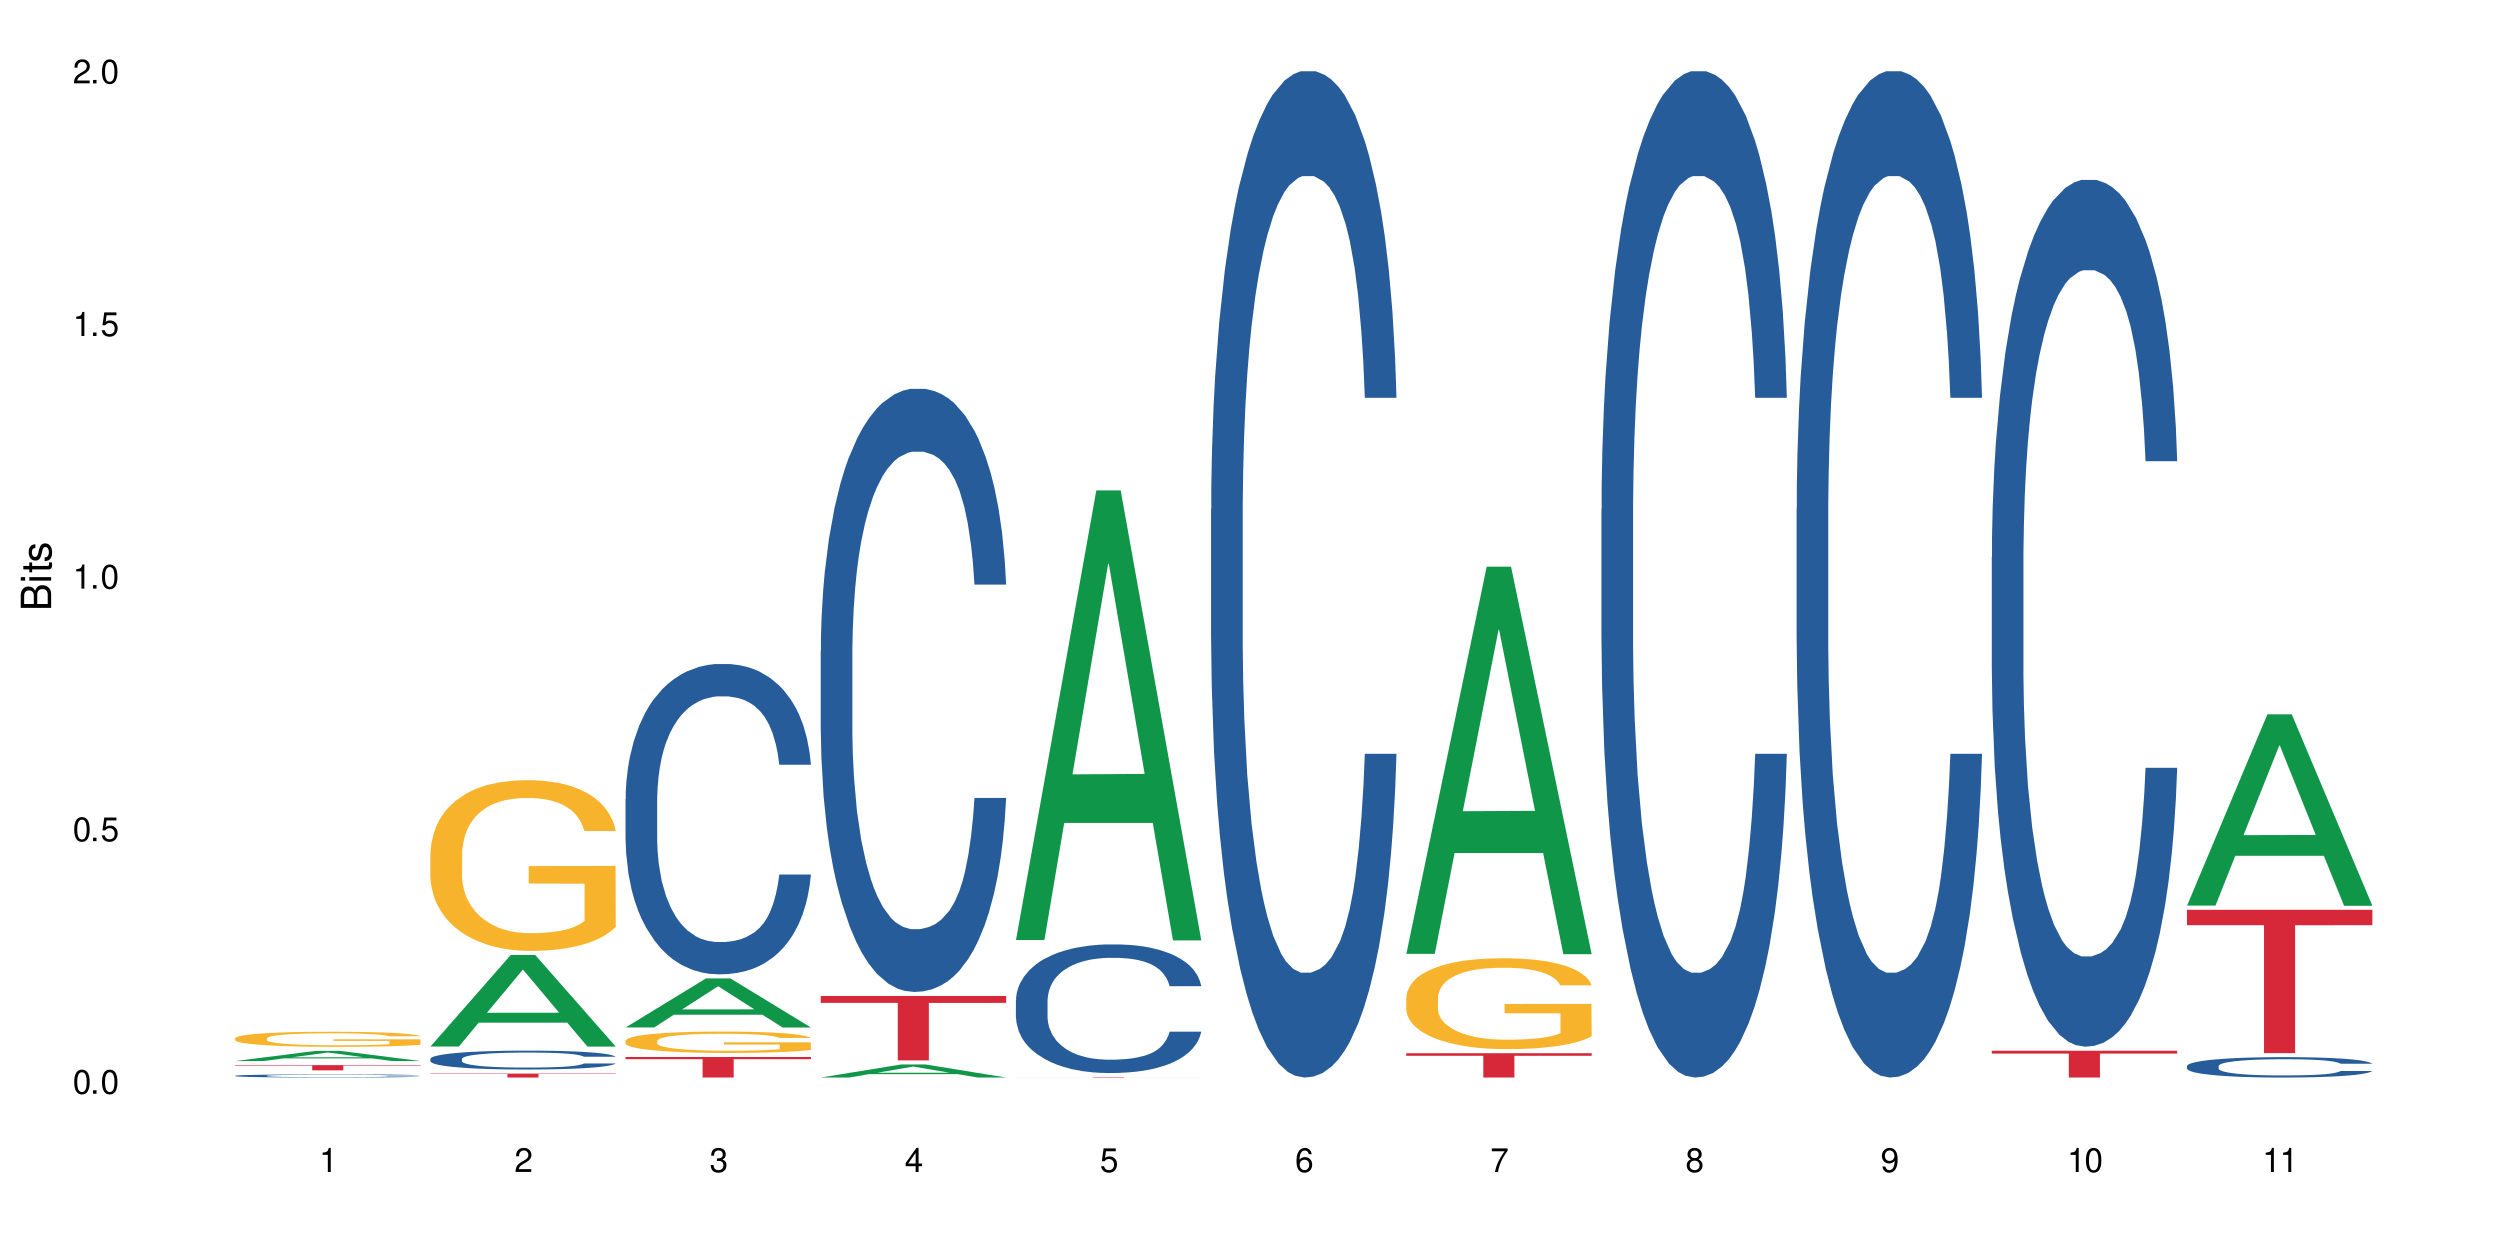 <?xml version="1.0" encoding="UTF-8"?>
<svg xmlns="http://www.w3.org/2000/svg" xmlns:xlink="http://www.w3.org/1999/xlink" width="720" height="360" viewBox="0 0 720 360">
<defs>
<g>
<g id="glyph-0-0">
</g>
<g id="glyph-0-1">
<path d="M 2.641 -6.938 C 2 -6.938 1.422 -6.656 1.078 -6.172 C 0.641 -5.562 0.406 -4.641 0.406 -3.359 C 0.406 -1.016 1.188 0.219 2.641 0.219 C 4.078 0.219 4.859 -1.016 4.859 -3.297 C 4.859 -4.641 4.656 -5.547 4.203 -6.172 C 3.844 -6.656 3.281 -6.938 2.641 -6.938 Z M 2.641 -6.188 C 3.547 -6.188 4 -5.25 4 -3.375 C 4 -1.406 3.562 -0.484 2.625 -0.484 C 1.734 -0.484 1.281 -1.438 1.281 -3.344 C 1.281 -5.25 1.734 -6.188 2.641 -6.188 Z M 2.641 -6.188 "/>
</g>
<g id="glyph-0-2">
<path d="M 1.828 -1 L 0.828 -1 L 0.828 0 L 1.828 0 Z M 1.828 -1 "/>
</g>
<g id="glyph-0-3">
<path d="M 4.562 -6.797 L 1.062 -6.797 L 0.547 -3.094 L 1.328 -3.094 C 1.719 -3.562 2.047 -3.734 2.578 -3.734 C 3.484 -3.734 4.062 -3.109 4.062 -2.094 C 4.062 -1.125 3.484 -0.531 2.578 -0.531 C 1.828 -0.531 1.375 -0.906 1.188 -1.672 L 0.328 -1.672 C 0.453 -1.109 0.547 -0.844 0.75 -0.594 C 1.125 -0.078 1.828 0.219 2.594 0.219 C 3.969 0.219 4.922 -0.781 4.922 -2.219 C 4.922 -3.562 4.031 -4.484 2.719 -4.484 C 2.25 -4.484 1.859 -4.359 1.469 -4.062 L 1.734 -5.969 L 4.562 -5.969 Z M 4.562 -6.797 "/>
</g>
<g id="glyph-0-4">
<path d="M 2.484 -4.938 L 2.484 0 L 3.328 0 L 3.328 -6.938 L 2.766 -6.938 C 2.469 -5.875 2.281 -5.734 0.984 -5.562 L 0.984 -4.938 Z M 2.484 -4.938 "/>
</g>
<g id="glyph-0-5">
<path d="M 4.859 -0.828 L 1.281 -0.828 C 1.359 -1.406 1.672 -1.781 2.5 -2.281 L 3.469 -2.828 C 4.406 -3.344 4.906 -4.062 4.906 -4.906 C 4.906 -5.484 4.672 -6.031 4.266 -6.406 C 3.859 -6.766 3.375 -6.938 2.719 -6.938 C 1.859 -6.938 1.219 -6.625 0.844 -6.031 C 0.609 -5.672 0.5 -5.234 0.484 -4.531 L 1.328 -4.531 C 1.359 -5.016 1.406 -5.281 1.531 -5.516 C 1.75 -5.938 2.188 -6.203 2.703 -6.203 C 3.469 -6.203 4.031 -5.641 4.031 -4.891 C 4.031 -4.344 3.719 -3.859 3.125 -3.516 L 2.234 -3 C 0.812 -2.172 0.406 -1.531 0.328 -0.016 L 4.859 -0.016 Z M 4.859 -0.828 "/>
</g>
<g id="glyph-0-6">
<path d="M 2.125 -3.188 L 2.578 -3.188 C 3.5 -3.188 3.984 -2.766 3.984 -1.922 C 3.984 -1.062 3.469 -0.531 2.594 -0.531 C 1.656 -0.531 1.203 -1 1.156 -2.016 L 0.312 -2.016 C 0.344 -1.453 0.438 -1.094 0.609 -0.781 C 0.953 -0.109 1.625 0.219 2.547 0.219 C 3.953 0.219 4.859 -0.625 4.859 -1.938 C 4.859 -2.828 4.516 -3.297 3.703 -3.594 C 4.344 -3.844 4.656 -4.328 4.656 -5.031 C 4.656 -6.219 3.875 -6.938 2.578 -6.938 C 1.203 -6.938 0.484 -6.172 0.453 -4.703 L 1.297 -4.703 C 1.312 -5.125 1.344 -5.359 1.453 -5.578 C 1.641 -5.969 2.062 -6.203 2.594 -6.203 C 3.344 -6.203 3.797 -5.75 3.797 -5 C 3.797 -4.516 3.609 -4.219 3.25 -4.047 C 3.016 -3.953 2.703 -3.922 2.125 -3.906 Z M 2.125 -3.188 "/>
</g>
<g id="glyph-0-7">
<path d="M 3.141 -1.672 L 3.141 0 L 3.984 0 L 3.984 -1.672 L 4.984 -1.672 L 4.984 -2.438 L 3.984 -2.438 L 3.984 -6.938 L 3.359 -6.938 L 0.266 -2.578 L 0.266 -1.672 Z M 3.141 -2.438 L 1 -2.438 L 3.141 -5.5 Z M 3.141 -2.438 "/>
</g>
<g id="glyph-0-8">
<path d="M 4.781 -5.125 C 4.609 -6.266 3.891 -6.938 2.844 -6.938 C 2.094 -6.938 1.422 -6.578 1.031 -5.953 C 0.594 -5.266 0.406 -4.422 0.406 -3.172 C 0.406 -2 0.578 -1.25 0.984 -0.641 C 1.359 -0.078 1.953 0.219 2.703 0.219 C 3.984 0.219 4.922 -0.75 4.922 -2.094 C 4.922 -3.375 4.062 -4.281 2.844 -4.281 C 2.172 -4.281 1.641 -4.031 1.281 -3.516 C 1.281 -5.234 1.828 -6.188 2.797 -6.188 C 3.391 -6.188 3.797 -5.797 3.938 -5.125 Z M 2.734 -3.531 C 3.547 -3.531 4.062 -2.953 4.062 -2.031 C 4.062 -1.156 3.484 -0.531 2.703 -0.531 C 1.922 -0.531 1.328 -1.188 1.328 -2.078 C 1.328 -2.938 1.906 -3.531 2.734 -3.531 Z M 2.734 -3.531 "/>
</g>
<g id="glyph-0-9">
<path d="M 4.984 -6.797 L 0.438 -6.797 L 0.438 -5.969 L 4.109 -5.969 C 2.5 -3.656 1.828 -2.234 1.328 0 L 2.219 0 C 2.594 -2.172 3.453 -4.047 4.984 -6.094 Z M 4.984 -6.797 "/>
</g>
<g id="glyph-0-10">
<path d="M 3.75 -3.656 C 4.469 -4.094 4.688 -4.438 4.688 -5.078 C 4.688 -6.172 3.844 -6.938 2.641 -6.938 C 1.438 -6.938 0.594 -6.172 0.594 -5.094 C 0.594 -4.438 0.812 -4.094 1.516 -3.656 C 0.734 -3.266 0.359 -2.703 0.359 -1.922 C 0.359 -0.656 1.281 0.219 2.641 0.219 C 3.984 0.219 4.922 -0.656 4.922 -1.922 C 4.922 -2.703 4.531 -3.266 3.75 -3.656 Z M 2.641 -6.188 C 3.359 -6.188 3.812 -5.75 3.812 -5.062 C 3.812 -4.406 3.344 -3.984 2.641 -3.984 C 1.922 -3.984 1.453 -4.406 1.453 -5.078 C 1.453 -5.75 1.922 -6.188 2.641 -6.188 Z M 2.641 -3.266 C 3.484 -3.266 4.062 -2.719 4.062 -1.906 C 4.062 -1.078 3.484 -0.531 2.625 -0.531 C 1.797 -0.531 1.219 -1.094 1.219 -1.906 C 1.219 -2.719 1.781 -3.266 2.641 -3.266 Z M 2.641 -3.266 "/>
</g>
<g id="glyph-0-11">
<path d="M 0.516 -1.578 C 0.672 -0.453 1.406 0.219 2.438 0.219 C 3.188 0.219 3.859 -0.141 4.266 -0.766 C 4.688 -1.453 4.891 -2.297 4.891 -3.547 C 4.891 -4.719 4.703 -5.453 4.312 -6.078 C 3.938 -6.641 3.344 -6.938 2.594 -6.938 C 1.297 -6.938 0.359 -5.969 0.359 -4.625 C 0.359 -3.344 1.234 -2.453 2.453 -2.453 C 3.094 -2.453 3.578 -2.672 4.016 -3.203 C 4 -1.484 3.469 -0.531 2.5 -0.531 C 1.906 -0.531 1.484 -0.906 1.359 -1.578 Z M 2.578 -6.203 C 3.375 -6.203 3.969 -5.531 3.969 -4.641 C 3.969 -3.797 3.391 -3.188 2.547 -3.188 C 1.734 -3.188 1.234 -3.766 1.234 -4.688 C 1.234 -5.562 1.797 -6.203 2.578 -6.203 Z M 2.578 -6.203 "/>
</g>
<g id="glyph-1-0">
</g>
<g id="glyph-1-1">
<path d="M 0 -0.953 L 0 -4.891 C 0 -5.719 -0.234 -6.344 -0.734 -6.797 C -1.188 -7.234 -1.812 -7.469 -2.5 -7.469 C -3.547 -7.469 -4.188 -7 -4.625 -5.875 C -4.984 -6.688 -5.625 -7.094 -6.531 -7.094 C -7.172 -7.094 -7.734 -6.859 -8.141 -6.391 C -8.562 -5.922 -8.75 -5.344 -8.75 -4.5 L -8.75 -0.953 Z M -4.984 -2.062 L -7.766 -2.062 L -7.766 -4.219 C -7.766 -4.844 -7.688 -5.203 -7.453 -5.5 C -7.219 -5.812 -6.859 -5.969 -6.375 -5.969 C -5.891 -5.969 -5.531 -5.812 -5.297 -5.5 C -5.062 -5.203 -4.984 -4.844 -4.984 -4.219 Z M -0.984 -2.062 L -4 -2.062 L -4 -4.781 C -4 -5.766 -3.438 -6.359 -2.484 -6.359 C -1.547 -6.359 -0.984 -5.766 -0.984 -4.781 Z M -0.984 -2.062 "/>
</g>
<g id="glyph-1-2">
<path d="M -6.281 -1.797 L -6.281 -0.797 L 0 -0.797 L 0 -1.797 Z M -8.75 -1.797 L -8.75 -0.797 L -7.484 -0.797 L -7.484 -1.797 Z M -8.75 -1.797 "/>
</g>
<g id="glyph-1-3">
<path d="M -6.281 -3.047 L -6.281 -2.016 L -8.016 -2.016 L -8.016 -1.016 L -6.281 -1.016 L -6.281 -0.172 L -5.469 -0.172 L -5.469 -1.016 L -0.719 -1.016 C -0.078 -1.016 0.281 -1.453 0.281 -2.234 C 0.281 -2.5 0.25 -2.719 0.188 -3.047 L -0.641 -3.047 C -0.609 -2.906 -0.594 -2.766 -0.594 -2.562 C -0.594 -2.141 -0.719 -2.016 -1.156 -2.016 L -5.469 -2.016 L -5.469 -3.047 Z M -6.281 -3.047 "/>
</g>
<g id="glyph-1-4">
<path d="M -4.531 -5.25 C -5.766 -5.25 -6.469 -4.422 -6.469 -2.969 C -6.469 -1.516 -5.719 -0.562 -4.547 -0.562 C -3.562 -0.562 -3.094 -1.062 -2.734 -2.562 L -2.516 -3.484 C -2.344 -4.188 -2.094 -4.469 -1.641 -4.469 C -1.047 -4.469 -0.641 -3.875 -0.641 -3 C -0.641 -2.453 -0.797 -2 -1.062 -1.75 C -1.25 -1.594 -1.422 -1.531 -1.875 -1.469 L -1.875 -0.406 C -0.422 -0.453 0.281 -1.266 0.281 -2.922 C 0.281 -4.5 -0.5 -5.516 -1.719 -5.516 C -2.656 -5.516 -3.172 -4.984 -3.469 -3.734 L -3.703 -2.766 C -3.891 -1.953 -4.156 -1.609 -4.594 -1.609 C -5.188 -1.609 -5.547 -2.125 -5.547 -2.938 C -5.547 -3.75 -5.203 -4.172 -4.531 -4.203 Z M -4.531 -5.25 "/>
</g>
</g>
</defs>
<rect x="-72" y="-36" width="864" height="432" fill="rgb(100%, 100%, 100%)" fill-opacity="1"/>
<path fill-rule="nonzero" fill="rgb(6.275%, 58.824%, 28.235%)" fill-opacity="1" d="M 67.73 305.582 L 67.789 305.578 L 90.895 302.656 L 97.91 302.656 L 121.133 305.586 L 112.973 305.586 L 107.152 304.82 L 81.652 304.82 L 75.945 305.582 L 67.73 305.582 L 84.105 304.504 L 104.816 304.5 L 94.488 303.133 L 94.375 303.133 L 94.262 303.141 L 84.047 304.5 L 84.105 304.504 Z M 67.73 305.582 "/>
<path fill-rule="nonzero" fill="rgb(14.51%, 36.078%, 60%)" fill-opacity="1" d="M 67.73 309.82 L 67.797 309.816 L 67.797 309.797 L 67.992 309.766 L 68.449 309.727 L 68.902 309.699 L 70.074 309.648 L 71.703 309.602 L 73.398 309.566 L 74.633 309.543 L 75.742 309.527 L 78.281 309.496 L 79.91 309.48 L 81.668 309.465 L 83.816 309.453 L 85.379 309.445 L 88.895 309.43 L 91.5 309.426 L 93.52 309.422 L 97.883 309.422 L 100.488 309.426 L 102.375 309.43 L 104.461 309.438 L 106.219 309.445 L 109.281 309.461 L 112.016 309.484 L 113.254 309.5 L 115.207 309.523 L 116.703 309.551 L 117.746 309.57 L 118.918 309.602 L 119.961 309.641 L 120.742 309.684 L 121.133 309.719 L 112.016 309.719 L 111.559 309.684 L 111.039 309.66 L 110.062 309.625 L 109.086 309.602 L 107.715 309.578 L 106.48 309.559 L 104.785 309.543 L 103.289 309.535 L 101.727 309.527 L 100.227 309.523 L 97.363 309.516 L 94.039 309.516 L 92.805 309.52 L 90.262 309.527 L 88.895 309.531 L 86.941 309.543 L 85.574 309.555 L 83.945 309.57 L 82.84 309.586 L 81.473 309.605 L 80.496 309.625 L 79.387 309.652 L 78.738 309.672 L 78.152 309.695 L 77.629 309.723 L 77.238 309.754 L 76.977 309.785 L 76.848 309.812 L 76.848 309.941 L 76.977 309.973 L 77.305 310.008 L 78.152 310.059 L 79.387 310.102 L 80.82 310.137 L 82.188 310.164 L 82.969 310.176 L 84.012 310.188 L 85.641 310.203 L 87.984 310.223 L 89.352 310.227 L 91.438 310.234 L 93.586 310.238 L 96.449 310.238 L 98.988 310.234 L 100.684 310.23 L 102.441 310.223 L 104.852 310.211 L 106.348 310.195 L 107.652 310.18 L 108.629 310.164 L 109.281 310.152 L 110.258 310.125 L 111.039 310.098 L 111.625 310.066 L 112.016 310.039 L 121.133 310.039 L 120.742 310.074 L 120.156 310.105 L 119.57 310.129 L 118.656 310.16 L 117.613 310.184 L 116.117 310.215 L 114.879 310.234 L 113.254 310.254 L 111.754 310.27 L 110.125 310.285 L 107.715 310.301 L 106.152 310.309 L 104.461 310.316 L 102.441 310.324 L 99.902 310.328 L 97.168 310.332 L 91.891 310.332 L 89.871 310.328 L 87.203 310.32 L 83.883 310.305 L 81.473 310.289 L 79.582 310.273 L 77.957 310.258 L 76.133 310.234 L 73.789 310.199 L 72.355 310.168 L 71.379 310.145 L 70.27 310.113 L 69.488 310.086 L 68.578 310.039 L 67.926 309.98 L 67.73 309.934 Z M 67.73 309.82 "/>
<path fill-rule="nonzero" fill="rgb(96.863%, 70.196%, 16.863%)" fill-opacity="1" d="M 67.73 299.004 L 67.797 299 L 67.797 298.922 L 68.055 298.742 L 68.707 298.496 L 69.555 298.293 L 70.465 298.137 L 71.051 298.051 L 72.027 297.934 L 72.875 297.848 L 75.023 297.668 L 77.762 297.5 L 79.258 297.43 L 80.949 297.363 L 83.359 297.285 L 84.469 297.258 L 87.855 297.195 L 91.695 297.156 L 95.93 297.145 L 97.883 297.148 L 100.555 297.164 L 104.199 297.207 L 106.285 297.246 L 107.91 297.285 L 109.605 297.336 L 111.688 297.418 L 113.645 297.512 L 115.207 297.609 L 116.77 297.727 L 118.07 297.855 L 119.18 297.992 L 120.156 298.16 L 120.742 298.297 L 121.133 298.438 L 112.078 298.438 L 111.559 298.297 L 110.973 298.191 L 109.996 298.059 L 109.02 297.965 L 108.043 297.891 L 106.219 297.785 L 104.656 297.723 L 102.703 297.668 L 100.812 297.633 L 98.664 297.609 L 97.363 297.602 L 93.91 297.602 L 90.785 297.629 L 88.961 297.66 L 87.66 297.691 L 85.836 297.75 L 84.727 297.797 L 84.078 297.828 L 82.125 297.953 L 80.82 298.062 L 80.105 298.141 L 79.191 298.258 L 78.543 298.367 L 77.824 298.523 L 77.434 298.645 L 76.914 298.914 L 76.848 299.629 L 77.043 299.781 L 77.434 299.941 L 77.957 300.086 L 78.738 300.238 L 79.52 300.352 L 80.887 300.508 L 82.059 300.609 L 82.969 300.676 L 84.727 300.785 L 85.445 300.82 L 87.137 300.891 L 88.895 300.945 L 91.047 300.996 L 92.672 301.02 L 95.277 301.039 L 98.598 301.039 L 102.508 301.016 L 104.98 300.984 L 106.676 300.953 L 107.781 300.922 L 109.148 300.879 L 110.125 300.84 L 111.039 300.797 L 112.145 300.73 L 112.145 299.781 L 96.059 299.777 L 96.059 299.332 L 121.066 299.328 L 121.133 300.879 L 119.766 300.988 L 118.07 301.09 L 116.441 301.168 L 114.75 301.238 L 112.34 301.312 L 110.387 301.359 L 107.391 301.414 L 104.656 301.453 L 101.789 301.477 L 99.25 301.488 L 96.254 301.492 L 93.586 301.484 L 90.719 301.461 L 88.441 301.426 L 86.355 301.387 L 84.273 301.336 L 81.668 301.254 L 79.973 301.184 L 78.215 301.102 L 76.457 301.004 L 74.895 300.895 L 73.852 300.812 L 72.812 300.719 L 71.703 300.598 L 70.66 300.461 L 69.879 300.34 L 69.164 300.199 L 68.645 300.07 L 68.121 299.891 L 67.859 299.746 L 67.73 299.625 Z M 67.73 299.004 "/>
<path fill-rule="nonzero" fill="rgb(83.922%, 15.686%, 22.353%)" fill-opacity="1" d="M 67.73 306.75 L 121.133 306.75 L 121.133 306.91 L 98.875 306.91 L 98.875 308.258 L 89.922 308.258 L 89.922 306.914 L 89.793 306.91 L 67.73 306.91 Z M 67.73 306.75 "/>
<path fill-rule="nonzero" fill="rgb(6.275%, 58.824%, 28.235%)" fill-opacity="1" d="M 123.941 301.395 L 124 301.371 L 147.105 275.023 L 154.125 275.023 L 177.344 301.422 L 169.184 301.422 L 163.367 294.531 L 137.863 294.531 L 132.156 301.395 L 123.941 301.395 L 140.316 291.68 L 161.027 291.656 L 150.699 279.336 L 150.586 279.312 L 150.473 279.387 L 140.258 291.656 L 140.316 291.68 Z M 123.941 301.395 "/>
<path fill-rule="nonzero" fill="rgb(14.51%, 36.078%, 60%)" fill-opacity="1" d="M 123.941 304.949 L 124.008 304.945 L 124.008 304.824 L 124.203 304.637 L 124.66 304.398 L 125.113 304.234 L 126.285 303.941 L 127.914 303.656 L 129.609 303.438 L 130.844 303.309 L 131.953 303.211 L 134.492 303.027 L 136.121 302.934 L 137.879 302.848 L 140.027 302.762 L 141.59 302.715 L 145.109 302.633 L 147.711 302.598 L 149.73 302.586 L 154.094 302.586 L 156.699 302.605 L 158.59 302.629 L 160.672 302.668 L 162.43 302.715 L 165.492 302.824 L 168.227 302.961 L 169.465 303.043 L 171.418 303.195 L 172.914 303.344 L 173.957 303.473 L 175.129 303.656 L 176.172 303.883 L 176.953 304.137 L 177.344 304.348 L 168.227 304.348 L 167.77 304.148 L 167.25 303.996 L 166.273 303.793 L 165.297 303.648 L 163.93 303.504 L 162.691 303.41 L 160.996 303.316 L 159.5 303.254 L 157.938 303.211 L 156.438 303.18 L 153.574 303.152 L 150.254 303.152 L 149.016 303.16 L 146.477 303.199 L 145.109 303.234 L 143.152 303.305 L 141.785 303.371 L 140.156 303.469 L 139.051 303.555 L 137.684 303.684 L 136.707 303.797 L 135.598 303.961 L 134.949 304.086 L 134.363 304.227 L 133.84 304.391 L 133.449 304.562 L 133.191 304.746 L 133.059 304.926 L 133.059 305.695 L 133.191 305.875 L 133.516 306.082 L 134.363 306.387 L 135.598 306.648 L 137.031 306.859 L 138.398 307.008 L 139.18 307.078 L 140.223 307.156 L 141.852 307.258 L 144.195 307.355 L 145.562 307.395 L 147.648 307.434 L 149.797 307.457 L 152.66 307.457 L 155.203 307.434 L 156.895 307.41 L 158.652 307.371 L 161.062 307.285 L 162.559 307.207 L 163.863 307.113 L 164.84 307.02 L 165.492 306.938 L 166.469 306.785 L 167.25 306.617 L 167.836 306.441 L 168.227 306.273 L 177.344 306.273 L 176.953 306.473 L 176.367 306.664 L 175.781 306.809 L 174.867 306.984 L 173.828 307.137 L 172.328 307.312 L 171.09 307.426 L 169.465 307.551 L 167.965 307.645 L 166.336 307.73 L 163.93 307.828 L 162.363 307.879 L 160.672 307.922 L 158.652 307.961 L 156.113 307.996 L 153.379 308.016 L 150.84 308.023 L 148.102 308.012 L 146.086 307.992 L 143.414 307.949 L 140.094 307.859 L 137.684 307.762 L 135.793 307.668 L 134.168 307.57 L 132.344 307.434 L 130 307.219 L 128.566 307.047 L 127.59 306.91 L 126.48 306.715 L 125.699 306.539 L 124.789 306.262 L 124.137 305.91 L 123.941 305.637 Z M 123.941 304.949 "/>
<path fill-rule="nonzero" fill="rgb(96.863%, 70.196%, 16.863%)" fill-opacity="1" d="M 123.941 245.75 L 124.008 245.703 L 124.008 244.809 L 124.27 242.785 L 124.918 240 L 125.766 237.711 L 126.676 235.914 L 127.266 234.973 L 128.242 233.625 L 129.086 232.637 L 131.234 230.617 L 133.973 228.73 L 135.469 227.922 L 137.164 227.16 L 139.57 226.305 L 140.68 225.992 L 144.066 225.273 L 147.906 224.824 L 152.141 224.688 L 154.094 224.734 L 156.766 224.914 L 160.41 225.406 L 162.496 225.855 L 164.125 226.305 L 165.816 226.891 L 167.902 227.789 L 169.855 228.867 L 171.418 229.941 L 172.98 231.289 L 174.281 232.727 L 175.391 234.301 L 176.367 236.184 L 176.953 237.758 L 177.344 239.328 L 168.293 239.328 L 167.77 237.758 L 167.184 236.543 L 166.207 235.062 L 165.23 233.984 L 164.254 233.133 L 162.43 231.965 L 160.867 231.246 L 158.914 230.617 L 157.023 230.211 L 154.875 229.941 L 153.574 229.852 L 150.121 229.852 L 146.996 230.168 L 145.172 230.527 L 143.871 230.887 L 142.047 231.559 L 140.941 232.098 L 140.289 232.457 L 138.336 233.852 L 137.031 235.105 L 136.316 235.961 L 135.402 237.309 L 134.754 238.52 L 134.035 240.316 L 133.645 241.664 L 133.125 244.719 L 133.059 252.801 L 133.254 254.508 L 133.645 256.348 L 134.168 257.965 L 134.949 259.672 L 135.73 260.973 L 137.098 262.723 L 138.27 263.891 L 139.18 264.656 L 140.941 265.867 L 141.656 266.27 L 143.348 267.078 L 145.109 267.707 L 147.258 268.246 L 148.883 268.516 L 151.488 268.742 L 154.812 268.742 L 158.719 268.473 L 161.191 268.113 L 162.887 267.754 L 163.992 267.438 L 165.359 266.945 L 166.336 266.496 L 167.25 266 L 168.355 265.238 L 168.355 254.508 L 152.27 254.461 L 152.27 249.434 L 177.277 249.387 L 177.344 266.945 L 175.977 268.156 L 174.281 269.324 L 172.656 270.223 L 170.961 270.984 L 168.551 271.84 L 166.598 272.379 L 163.602 273.008 L 160.867 273.41 L 158 273.68 L 155.461 273.816 L 152.465 273.859 L 149.797 273.77 L 146.93 273.5 L 144.652 273.141 L 142.566 272.691 L 140.484 272.109 L 137.879 271.164 L 136.188 270.402 L 134.426 269.461 L 132.668 268.336 L 131.105 267.125 L 130.062 266.18 L 129.023 265.105 L 127.914 263.758 L 126.871 262.23 L 126.09 260.836 L 125.375 259.266 L 124.855 257.785 L 124.332 255.762 L 124.074 254.148 L 123.941 252.754 Z M 123.941 245.75 "/>
<path fill-rule="nonzero" fill="rgb(83.922%, 15.686%, 22.353%)" fill-opacity="1" d="M 123.941 309.188 L 177.344 309.188 L 177.344 309.309 L 155.086 309.309 L 155.086 310.332 L 146.133 310.332 L 146.133 309.312 L 146.004 309.309 L 123.941 309.309 Z M 123.941 309.188 "/>
<path fill-rule="nonzero" fill="rgb(6.275%, 58.824%, 28.235%)" fill-opacity="1" d="M 180.152 295.918 L 180.211 295.902 L 203.316 281.777 L 210.336 281.777 L 233.555 295.93 L 225.395 295.93 L 219.578 292.234 L 194.074 292.234 L 188.371 295.918 L 180.152 295.918 L 196.527 290.707 L 217.238 290.695 L 206.91 284.09 L 206.797 284.074 L 206.684 284.117 L 196.473 290.695 L 196.527 290.707 Z M 180.152 295.918 "/>
<path fill-rule="nonzero" fill="rgb(14.51%, 36.078%, 60%)" fill-opacity="1" d="M 180.152 230.129 L 180.219 230.047 L 180.219 228.086 L 180.414 224.984 L 180.871 221.062 L 181.324 218.367 L 182.5 213.547 L 184.125 208.891 L 185.82 205.297 L 187.059 203.172 L 188.164 201.539 L 190.703 198.516 L 192.332 196.965 L 194.09 195.574 L 196.238 194.188 L 197.801 193.371 L 201.32 192.062 L 203.922 191.492 L 205.941 191.246 L 210.305 191.246 L 212.91 191.574 L 214.801 191.98 L 216.883 192.637 L 218.641 193.371 L 221.703 195.168 L 224.438 197.453 L 225.676 198.762 L 227.629 201.293 L 229.125 203.746 L 230.168 205.867 L 231.34 208.891 L 232.383 212.566 L 233.164 216.734 L 233.555 220.246 L 224.438 220.246 L 223.98 216.977 L 223.461 214.445 L 222.484 211.098 L 221.508 208.727 L 220.141 206.359 L 218.902 204.809 L 217.207 203.254 L 215.711 202.273 L 214.148 201.539 L 212.648 201.051 L 209.785 200.559 L 206.465 200.559 L 205.227 200.723 L 202.688 201.375 L 201.32 201.949 L 199.363 203.09 L 197.996 204.152 L 196.371 205.785 L 195.262 207.176 L 193.895 209.301 L 192.918 211.18 L 191.812 213.875 L 191.16 215.918 L 190.574 218.203 L 190.051 220.898 L 189.66 223.758 L 189.402 226.781 L 189.27 229.723 L 189.27 242.383 L 189.402 245.324 L 189.727 248.754 L 190.574 253.738 L 191.812 258.066 L 193.242 261.496 L 194.609 263.949 L 195.395 265.094 L 196.434 266.398 L 198.062 268.031 L 200.406 269.668 L 201.773 270.32 L 203.859 270.973 L 206.008 271.301 L 208.875 271.301 L 211.414 270.973 L 213.105 270.566 L 214.863 269.91 L 217.273 268.523 L 218.773 267.215 L 220.074 265.664 L 221.051 264.113 L 221.703 262.805 L 222.68 260.273 L 223.461 257.496 L 224.047 254.637 L 224.438 251.859 L 233.555 251.859 L 233.164 255.125 L 232.578 258.312 L 231.992 260.68 L 231.082 263.539 L 230.039 266.074 L 228.539 268.93 L 227.305 270.809 L 225.676 272.852 L 224.176 274.406 L 222.551 275.793 L 220.141 277.426 L 218.578 278.242 L 216.883 278.98 L 214.863 279.633 L 212.324 280.203 L 209.59 280.531 L 207.051 280.613 L 204.316 280.449 L 202.297 280.121 L 199.625 279.387 L 196.305 277.918 L 193.895 276.363 L 192.008 274.812 L 190.379 273.18 L 188.555 270.973 L 186.211 267.379 L 184.777 264.602 L 183.801 262.316 L 182.695 259.129 L 181.914 256.27 L 181 251.695 L 180.348 245.895 L 180.152 241.402 Z M 180.152 230.129 "/>
<path fill-rule="nonzero" fill="rgb(96.863%, 70.196%, 16.863%)" fill-opacity="1" d="M 180.152 299.73 L 180.219 299.723 L 180.219 299.609 L 180.48 299.359 L 181.129 299.008 L 181.977 298.723 L 182.891 298.5 L 183.477 298.379 L 184.453 298.211 L 185.297 298.09 L 187.449 297.836 L 190.184 297.598 L 191.68 297.5 L 193.375 297.402 L 195.785 297.297 L 196.891 297.258 L 200.277 297.168 L 204.121 297.109 L 208.352 297.094 L 210.305 297.098 L 212.977 297.121 L 216.621 297.184 L 218.707 297.238 L 220.336 297.297 L 222.027 297.367 L 224.113 297.48 L 226.066 297.617 L 227.629 297.75 L 229.191 297.918 L 230.492 298.098 L 231.602 298.297 L 232.578 298.531 L 233.164 298.73 L 233.555 298.926 L 224.504 298.926 L 223.98 298.73 L 223.395 298.578 L 222.418 298.391 L 221.441 298.258 L 220.465 298.148 L 218.641 298.004 L 217.078 297.914 L 215.125 297.836 L 213.238 297.785 L 211.086 297.75 L 209.785 297.738 L 206.332 297.738 L 203.207 297.777 L 201.383 297.824 L 200.082 297.867 L 198.258 297.953 L 197.152 298.02 L 196.5 298.066 L 194.547 298.238 L 193.242 298.398 L 192.527 298.504 L 191.617 298.672 L 190.965 298.824 L 190.246 299.051 L 189.855 299.219 L 189.336 299.598 L 189.27 300.609 L 189.465 300.824 L 189.855 301.055 L 190.379 301.258 L 191.16 301.469 L 191.941 301.633 L 193.309 301.852 L 194.48 302 L 195.395 302.094 L 197.152 302.246 L 197.867 302.297 L 199.562 302.398 L 201.32 302.477 L 203.469 302.543 L 205.098 302.578 L 207.699 302.605 L 211.023 302.605 L 214.93 302.57 L 217.402 302.527 L 219.098 302.48 L 220.203 302.441 L 221.57 302.379 L 222.551 302.324 L 223.461 302.262 L 224.566 302.168 L 224.566 300.824 L 208.484 300.82 L 208.484 300.188 L 233.488 300.184 L 233.555 302.379 L 232.188 302.531 L 230.492 302.68 L 228.867 302.789 L 227.172 302.887 L 224.762 302.992 L 222.809 303.059 L 219.812 303.141 L 217.078 303.188 L 214.215 303.223 L 211.672 303.238 L 208.68 303.246 L 206.008 303.234 L 203.141 303.199 L 200.863 303.156 L 198.777 303.098 L 196.695 303.027 L 194.09 302.91 L 192.398 302.812 L 190.641 302.695 L 188.879 302.555 L 187.316 302.402 L 186.277 302.285 L 185.234 302.148 L 184.125 301.98 L 183.086 301.789 L 182.305 301.617 L 181.586 301.418 L 181.066 301.234 L 180.543 300.98 L 180.285 300.777 L 180.152 300.605 Z M 180.152 299.73 "/>
<path fill-rule="nonzero" fill="rgb(83.922%, 15.686%, 22.353%)" fill-opacity="1" d="M 180.152 304.41 L 233.555 304.41 L 233.555 305.043 L 211.301 305.051 L 211.301 310.332 L 202.344 310.332 L 202.344 305.055 L 202.215 305.043 L 180.152 305.043 Z M 180.152 304.41 "/>
<path fill-rule="nonzero" fill="rgb(6.275%, 58.824%, 28.235%)" fill-opacity="1" d="M 236.367 310.328 L 236.422 310.324 L 259.527 306.566 L 266.547 306.566 L 289.766 310.332 L 281.609 310.332 L 275.789 309.348 L 250.285 309.348 L 244.582 310.328 L 236.367 310.328 L 252.738 308.941 L 273.449 308.938 L 263.121 307.18 L 263.008 307.176 L 262.895 307.188 L 252.684 308.938 L 252.738 308.941 Z M 236.367 310.328 "/>
<path fill-rule="nonzero" fill="rgb(14.51%, 36.078%, 60%)" fill-opacity="1" d="M 236.367 187.57 L 236.43 187.41 L 236.43 183.602 L 236.625 177.566 L 237.082 169.945 L 237.539 164.707 L 238.711 155.34 L 240.34 146.293 L 242.031 139.309 L 243.27 135.18 L 244.375 132.004 L 246.914 126.129 L 248.543 123.113 L 250.301 120.414 L 252.449 117.715 L 254.016 116.129 L 257.531 113.59 L 260.137 112.477 L 262.152 112 L 266.516 112 L 269.121 112.637 L 271.012 113.43 L 273.094 114.699 L 274.852 116.129 L 277.914 119.621 L 280.648 124.066 L 281.887 126.605 L 283.84 131.527 L 285.34 136.289 L 286.379 140.418 L 287.551 146.293 L 288.594 153.438 L 289.375 161.531 L 289.766 168.359 L 280.648 168.359 L 280.191 162.008 L 279.672 157.09 L 278.695 150.578 L 277.719 145.977 L 276.352 141.371 L 275.113 138.355 L 273.422 135.34 L 271.922 133.434 L 270.359 132.004 L 268.863 131.051 L 265.996 130.098 L 262.676 130.098 L 261.438 130.418 L 258.898 131.688 L 257.531 132.797 L 255.578 135.02 L 254.211 137.086 L 252.582 140.262 L 251.473 142.957 L 250.105 147.086 L 249.129 150.738 L 248.023 155.977 L 247.371 159.945 L 246.785 164.391 L 246.266 169.629 L 245.875 175.188 L 245.613 181.059 L 245.484 186.773 L 245.484 211.383 L 245.613 217.098 L 245.938 223.766 L 246.785 233.449 L 248.023 241.863 L 249.457 248.531 L 250.824 253.293 L 251.605 255.516 L 252.645 258.055 L 254.273 261.23 L 256.617 264.406 L 257.984 265.676 L 260.07 266.945 L 262.219 267.582 L 265.086 267.582 L 267.625 266.945 L 269.316 266.152 L 271.074 264.883 L 273.484 262.184 L 274.984 259.645 L 276.285 256.629 L 277.262 253.613 L 277.914 251.07 L 278.891 246.148 L 279.672 240.754 L 280.258 235.195 L 280.648 229.797 L 289.766 229.797 L 289.375 236.148 L 288.789 242.34 L 288.203 246.945 L 287.293 252.5 L 286.25 257.422 L 284.75 262.977 L 283.516 266.629 L 281.887 270.598 L 280.387 273.613 L 278.762 276.312 L 276.352 279.488 L 274.789 281.074 L 273.094 282.504 L 271.074 283.773 L 268.535 284.887 L 265.801 285.52 L 263.262 285.68 L 260.527 285.363 L 258.508 284.727 L 255.836 283.297 L 252.516 280.441 L 250.105 277.426 L 248.219 274.41 L 246.59 271.234 L 244.766 266.945 L 242.422 259.961 L 240.988 254.562 L 240.012 250.117 L 238.906 243.926 L 238.125 238.371 L 237.211 229.48 L 236.562 218.207 L 236.367 209.477 Z M 236.367 187.57 "/>
<path fill-rule="nonzero" fill="rgb(83.922%, 15.686%, 22.353%)" fill-opacity="1" d="M 236.367 286.844 L 289.766 286.844 L 289.766 288.832 L 267.512 288.848 L 267.512 305.402 L 258.555 305.402 L 258.555 288.867 L 258.426 288.832 L 236.367 288.832 Z M 236.367 286.844 "/>
<path fill-rule="nonzero" fill="rgb(6.275%, 58.824%, 28.235%)" fill-opacity="1" d="M 292.578 270.719 L 292.633 270.598 L 315.738 141.23 L 322.758 141.23 L 345.977 270.84 L 337.82 270.84 L 332 237.008 L 306.496 237.008 L 300.793 270.719 L 292.578 270.719 L 308.949 223.012 L 329.66 222.891 L 319.336 162.406 L 319.219 162.285 L 319.105 162.648 L 308.895 222.891 L 308.949 223.012 Z M 292.578 270.719 "/>
<path fill-rule="nonzero" fill="rgb(14.51%, 36.078%, 60%)" fill-opacity="1" d="M 292.578 288.117 L 292.641 288.082 L 292.641 287.273 L 292.836 285.984 L 293.293 284.359 L 293.75 283.242 L 294.922 281.246 L 296.551 279.316 L 298.242 277.828 L 299.48 276.945 L 300.586 276.27 L 303.125 275.016 L 304.754 274.375 L 306.512 273.801 L 308.664 273.223 L 310.227 272.887 L 313.742 272.344 L 316.348 272.105 L 318.367 272.004 L 322.73 272.004 L 325.332 272.141 L 327.223 272.309 L 329.305 272.582 L 331.066 272.887 L 334.125 273.629 L 336.859 274.578 L 338.098 275.117 L 340.051 276.168 L 341.551 277.184 L 342.59 278.062 L 343.762 279.316 L 344.805 280.84 L 345.586 282.566 L 345.977 284.023 L 336.859 284.023 L 336.406 282.668 L 335.883 281.617 L 334.906 280.23 L 333.93 279.25 L 332.562 278.266 L 331.324 277.625 L 329.633 276.98 L 328.133 276.574 L 326.57 276.27 L 325.074 276.066 L 322.207 275.863 L 318.887 275.863 L 317.648 275.93 L 315.109 276.203 L 313.742 276.438 L 311.789 276.914 L 310.422 277.352 L 308.793 278.031 L 307.684 278.605 L 306.316 279.484 L 305.34 280.266 L 304.234 281.383 L 303.582 282.227 L 302.996 283.176 L 302.477 284.293 L 302.086 285.477 L 301.824 286.73 L 301.695 287.949 L 301.695 293.195 L 301.824 294.414 L 302.148 295.836 L 302.996 297.902 L 304.234 299.695 L 305.668 301.117 L 307.035 302.133 L 307.816 302.605 L 308.859 303.148 L 310.484 303.824 L 312.832 304.5 L 314.199 304.773 L 316.281 305.043 L 318.43 305.18 L 321.297 305.18 L 323.836 305.043 L 325.527 304.875 L 327.289 304.602 L 329.695 304.027 L 331.195 303.484 L 332.496 302.844 L 333.473 302.199 L 334.125 301.656 L 335.102 300.609 L 335.883 299.457 L 336.469 298.273 L 336.859 297.121 L 345.977 297.121 L 345.586 298.477 L 345 299.797 L 344.414 300.777 L 343.504 301.961 L 342.461 303.012 L 340.965 304.195 L 339.727 304.977 L 338.098 305.82 L 336.602 306.465 L 334.973 307.039 L 332.562 307.719 L 331 308.055 L 329.305 308.359 L 327.289 308.633 L 324.746 308.867 L 322.012 309.004 L 319.473 309.039 L 316.738 308.969 L 314.719 308.836 L 312.047 308.531 L 308.727 307.922 L 306.316 307.277 L 304.43 306.633 L 302.801 305.957 L 300.977 305.043 L 298.633 303.555 L 297.199 302.402 L 296.223 301.453 L 295.117 300.137 L 294.336 298.949 L 293.422 297.055 L 292.773 294.652 L 292.578 292.789 Z M 292.578 288.117 "/>
<path fill-rule="nonzero" fill="rgb(83.922%, 15.686%, 22.353%)" fill-opacity="1" d="M 292.578 310.203 L 345.977 310.203 L 345.977 310.215 L 323.723 310.215 L 323.723 310.332 L 314.77 310.332 L 314.77 310.215 L 292.578 310.215 Z M 292.578 310.203 "/>
<path fill-rule="nonzero" fill="rgb(14.51%, 36.078%, 60%)" fill-opacity="1" d="M 348.789 146.621 L 348.852 146.355 L 348.852 140 L 349.051 129.934 L 349.504 117.215 L 349.961 108.477 L 351.133 92.844 L 352.762 77.746 L 354.453 66.09 L 355.691 59.203 L 356.797 53.902 L 359.34 44.102 L 360.965 39.07 L 362.727 34.566 L 364.875 30.062 L 366.438 27.414 L 369.953 23.176 L 372.559 21.32 L 374.578 20.527 L 378.941 20.527 L 381.547 21.586 L 383.434 22.91 L 385.52 25.031 L 387.277 27.414 L 390.336 33.242 L 393.07 40.66 L 394.309 44.898 L 396.262 53.109 L 397.762 61.055 L 398.805 67.945 L 399.977 77.746 L 401.016 89.668 L 401.797 103.176 L 402.188 114.566 L 393.07 114.566 L 392.617 103.973 L 392.094 95.758 L 391.117 84.898 L 390.141 77.215 L 388.773 69.535 L 387.535 64.5 L 385.844 59.469 L 384.344 56.289 L 382.781 53.902 L 381.285 52.316 L 378.418 50.727 L 375.098 50.727 L 373.859 51.254 L 371.32 53.375 L 369.953 55.23 L 368 58.938 L 366.633 62.383 L 365.004 67.68 L 363.898 72.184 L 362.531 79.07 L 361.551 85.164 L 360.445 93.906 L 359.793 100.527 L 359.207 107.945 L 358.688 116.688 L 358.297 125.957 L 358.035 135.762 L 357.906 145.297 L 357.906 186.355 L 358.035 195.895 L 358.363 207.02 L 359.207 223.18 L 360.445 237.219 L 361.879 248.344 L 363.246 256.293 L 364.027 260 L 365.07 264.238 L 366.695 269.535 L 369.043 274.836 L 370.41 276.953 L 372.492 279.074 L 374.641 280.133 L 377.508 280.133 L 380.047 279.074 L 381.742 277.75 L 383.5 275.629 L 385.91 271.125 L 387.406 266.887 L 388.707 261.855 L 389.688 256.82 L 390.336 252.582 L 391.312 244.371 L 392.094 235.363 L 392.68 226.094 L 393.07 217.086 L 402.188 217.086 L 401.797 227.684 L 401.211 238.012 L 400.625 245.695 L 399.715 254.969 L 398.672 263.18 L 397.176 272.449 L 395.938 278.543 L 394.309 285.168 L 392.812 290.199 L 391.184 294.703 L 388.773 300 L 387.211 302.648 L 385.52 305.035 L 383.5 307.152 L 380.961 309.008 L 378.223 310.066 L 375.684 310.332 L 372.949 309.801 L 370.93 308.742 L 368.262 306.359 L 364.938 301.59 L 362.531 296.559 L 360.641 291.523 L 359.012 286.227 L 357.188 279.074 L 354.844 267.418 L 353.41 258.41 L 352.434 250.992 L 351.328 240.664 L 350.547 231.391 L 349.637 216.555 L 348.984 197.746 L 348.789 183.18 Z M 348.789 146.621 "/>
<path fill-rule="nonzero" fill="rgb(6.275%, 58.824%, 28.235%)" fill-opacity="1" d="M 405 274.707 L 405.059 274.602 L 428.164 163.207 L 435.18 163.207 L 458.402 274.809 L 450.242 274.809 L 444.422 245.68 L 418.922 245.68 L 413.215 274.707 L 405 274.707 L 421.375 233.625 L 442.082 233.523 L 431.758 181.441 L 431.645 181.336 L 431.527 181.648 L 421.316 233.523 L 421.375 233.625 Z M 405 274.707 "/>
<path fill-rule="nonzero" fill="rgb(96.863%, 70.196%, 16.863%)" fill-opacity="1" d="M 405 287.188 L 405.066 287.164 L 405.066 286.688 L 405.324 285.609 L 405.977 284.129 L 406.824 282.91 L 407.734 281.953 L 408.32 281.449 L 409.297 280.734 L 410.145 280.207 L 412.293 279.129 L 415.027 278.125 L 416.527 277.695 L 418.219 277.289 L 420.629 276.836 L 421.738 276.668 L 425.121 276.285 L 428.965 276.047 L 433.199 275.973 L 435.152 276 L 437.82 276.094 L 441.469 276.355 L 443.551 276.598 L 445.18 276.836 L 446.875 277.145 L 448.957 277.625 L 450.91 278.199 L 452.473 278.773 L 454.039 279.488 L 455.34 280.254 L 456.445 281.09 L 457.426 282.094 L 458.012 282.934 L 458.402 283.77 L 449.348 283.77 L 448.828 282.934 L 448.242 282.285 L 447.266 281.496 L 446.289 280.922 L 445.312 280.469 L 443.488 279.848 L 441.926 279.465 L 439.973 279.129 L 438.082 278.914 L 435.934 278.773 L 434.629 278.723 L 431.18 278.723 L 428.055 278.891 L 426.23 279.082 L 424.926 279.273 L 423.105 279.633 L 421.996 279.918 L 421.348 280.109 L 419.391 280.852 L 418.09 281.523 L 417.375 281.977 L 416.461 282.691 L 415.809 283.34 L 415.094 284.297 L 414.703 285.012 L 414.184 286.637 L 414.117 290.941 L 414.312 291.852 L 414.703 292.832 L 415.223 293.691 L 416.004 294.602 L 416.785 295.293 L 418.156 296.227 L 419.328 296.848 L 420.238 297.254 L 421.996 297.902 L 422.715 298.117 L 424.406 298.547 L 426.164 298.883 L 428.312 299.168 L 429.941 299.312 L 432.547 299.43 L 435.867 299.43 L 439.777 299.289 L 442.25 299.098 L 443.945 298.906 L 445.051 298.738 L 446.418 298.473 L 447.395 298.234 L 448.309 297.973 L 449.414 297.566 L 449.414 291.852 L 433.328 291.828 L 433.328 289.148 L 458.336 289.125 L 458.402 298.473 L 457.031 299.121 L 455.34 299.742 L 453.711 300.219 L 452.02 300.625 L 449.609 301.082 L 447.656 301.367 L 444.66 301.703 L 441.926 301.918 L 439.059 302.062 L 436.52 302.133 L 433.523 302.156 L 430.855 302.109 L 427.988 301.965 L 425.707 301.773 L 423.625 301.535 L 421.543 301.223 L 418.938 300.723 L 417.242 300.316 L 415.484 299.812 L 413.727 299.215 L 412.164 298.57 L 411.121 298.066 L 410.078 297.492 L 408.973 296.777 L 407.93 295.965 L 407.148 295.223 L 406.434 294.387 L 405.91 293.598 L 405.391 292.52 L 405.129 291.66 L 405 290.918 Z M 405 287.188 "/>
<path fill-rule="nonzero" fill="rgb(83.922%, 15.686%, 22.353%)" fill-opacity="1" d="M 405 303.32 L 458.402 303.32 L 458.402 304.07 L 436.145 304.078 L 436.145 310.332 L 427.191 310.332 L 427.191 304.086 L 427.062 304.07 L 405 304.07 Z M 405 303.32 "/>
<path fill-rule="nonzero" fill="rgb(14.51%, 36.078%, 60%)" fill-opacity="1" d="M 461.211 146.621 L 461.277 146.355 L 461.277 140 L 461.473 129.934 L 461.926 117.215 L 462.383 108.477 L 463.555 92.844 L 465.184 77.746 L 466.879 66.09 L 468.113 59.203 L 469.223 53.902 L 471.762 44.102 L 473.391 39.07 L 475.148 34.566 L 477.297 30.062 L 478.859 27.414 L 482.375 23.176 L 484.98 21.32 L 487 20.527 L 491.363 20.527 L 493.969 21.586 L 495.855 22.91 L 497.941 25.031 L 499.699 27.414 L 502.762 33.242 L 505.496 40.66 L 506.73 44.898 L 508.688 53.109 L 510.184 61.055 L 511.227 67.945 L 512.398 77.746 L 513.441 89.668 L 514.223 103.176 L 514.613 114.566 L 505.496 114.566 L 505.039 103.973 L 504.52 95.758 L 503.543 84.898 L 502.562 77.215 L 501.195 69.535 L 499.961 64.5 L 498.266 59.469 L 496.77 56.289 L 495.207 53.902 L 493.707 52.316 L 490.844 50.727 L 487.52 50.727 L 486.285 51.254 L 483.742 53.375 L 482.375 55.23 L 480.422 58.938 L 479.055 62.383 L 477.426 67.68 L 476.32 72.184 L 474.953 79.07 L 473.977 85.164 L 472.867 93.906 L 472.219 100.527 L 471.633 107.945 L 471.109 116.688 L 470.719 125.957 L 470.457 135.762 L 470.328 145.297 L 470.328 186.355 L 470.457 195.895 L 470.785 207.02 L 471.633 223.18 L 472.867 237.219 L 474.301 248.344 L 475.668 256.293 L 476.449 260 L 477.492 264.238 L 479.121 269.535 L 481.465 274.836 L 482.832 276.953 L 484.918 279.074 L 487.066 280.133 L 489.93 280.133 L 492.469 279.074 L 494.164 277.75 L 495.922 275.629 L 498.332 271.125 L 499.828 266.887 L 501.133 261.855 L 502.109 256.82 L 502.762 252.582 L 503.738 244.371 L 504.52 235.363 L 505.105 226.094 L 505.496 217.086 L 514.613 217.086 L 514.223 227.684 L 513.637 238.012 L 513.051 245.695 L 512.137 254.969 L 511.094 263.18 L 509.598 272.449 L 508.359 278.543 L 506.73 285.168 L 505.234 290.199 L 503.605 294.703 L 501.195 300 L 499.633 302.648 L 497.941 305.035 L 495.922 307.152 L 493.383 309.008 L 490.648 310.066 L 488.105 310.332 L 485.371 309.801 L 483.352 308.742 L 480.684 306.359 L 477.363 301.59 L 474.953 296.559 L 473.062 291.523 L 471.438 286.227 L 469.613 279.074 L 467.27 267.418 L 465.836 258.41 L 464.859 250.992 L 463.75 240.664 L 462.969 231.391 L 462.059 216.555 L 461.406 197.746 L 461.211 183.18 Z M 461.211 146.621 "/>
<path fill-rule="nonzero" fill="rgb(14.51%, 36.078%, 60%)" fill-opacity="1" d="M 517.422 146.621 L 517.488 146.355 L 517.488 140 L 517.684 129.934 L 518.141 117.215 L 518.594 108.477 L 519.766 92.844 L 521.395 77.746 L 523.09 66.09 L 524.324 59.203 L 525.434 53.902 L 527.973 44.102 L 529.602 39.07 L 531.359 34.566 L 533.508 30.062 L 535.07 27.414 L 538.586 23.176 L 541.191 21.32 L 543.211 20.527 L 547.574 20.527 L 550.18 21.586 L 552.066 22.91 L 554.152 25.031 L 555.91 27.414 L 558.973 33.242 L 561.707 40.66 L 562.945 44.898 L 564.898 53.109 L 566.395 61.055 L 567.438 67.945 L 568.609 77.746 L 569.652 89.668 L 570.434 103.176 L 570.824 114.566 L 561.707 114.566 L 561.25 103.973 L 560.73 95.758 L 559.754 84.898 L 558.777 77.215 L 557.41 69.535 L 556.172 64.5 L 554.477 59.469 L 552.98 56.289 L 551.418 53.902 L 549.918 52.316 L 547.055 50.727 L 543.734 50.727 L 542.496 51.254 L 539.957 53.375 L 538.586 55.23 L 536.633 58.938 L 535.266 62.383 L 533.637 67.68 L 532.531 72.184 L 531.164 79.07 L 530.188 85.164 L 529.078 93.906 L 528.43 100.527 L 527.844 107.945 L 527.32 116.688 L 526.93 125.957 L 526.672 135.762 L 526.539 145.297 L 526.539 186.355 L 526.672 195.895 L 526.996 207.02 L 527.844 223.18 L 529.078 237.219 L 530.512 248.344 L 531.879 256.293 L 532.66 260 L 533.703 264.238 L 535.332 269.535 L 537.676 274.836 L 539.043 276.953 L 541.129 279.074 L 543.277 280.133 L 546.141 280.133 L 548.684 279.074 L 550.375 277.75 L 552.133 275.629 L 554.543 271.125 L 556.039 266.887 L 557.344 261.855 L 558.32 256.82 L 558.973 252.582 L 559.949 244.371 L 560.73 235.363 L 561.316 226.094 L 561.707 217.086 L 570.824 217.086 L 570.434 227.684 L 569.848 238.012 L 569.262 245.695 L 568.348 254.969 L 567.309 263.18 L 565.809 272.449 L 564.57 278.543 L 562.945 285.168 L 561.445 290.199 L 559.816 294.703 L 557.41 300 L 555.844 302.648 L 554.152 305.035 L 552.133 307.152 L 549.594 309.008 L 546.859 310.066 L 544.32 310.332 L 541.582 309.801 L 539.566 308.742 L 536.895 306.359 L 533.574 301.59 L 531.164 296.559 L 529.273 291.523 L 527.648 286.227 L 525.824 279.074 L 523.48 267.418 L 522.047 258.41 L 521.07 250.992 L 519.961 240.664 L 519.18 231.391 L 518.27 216.555 L 517.617 197.746 L 517.422 183.18 Z M 517.422 146.621 "/>
<path fill-rule="nonzero" fill="rgb(14.51%, 36.078%, 60%)" fill-opacity="1" d="M 573.633 160.434 L 573.699 160.207 L 573.699 154.73 L 573.895 146.059 L 574.352 135.109 L 574.805 127.578 L 575.98 114.117 L 577.605 101.109 L 579.301 91.07 L 580.539 85.137 L 581.645 80.574 L 584.184 72.133 L 585.812 67.797 L 587.57 63.918 L 589.719 60.039 L 591.281 57.758 L 594.801 54.105 L 597.402 52.508 L 599.422 51.824 L 603.785 51.824 L 606.391 52.738 L 608.281 53.879 L 610.363 55.703 L 612.121 57.758 L 615.184 62.777 L 617.918 69.168 L 619.156 72.816 L 621.109 79.891 L 622.605 86.734 L 623.648 92.668 L 624.82 101.109 L 625.863 111.379 L 626.645 123.016 L 627.035 132.828 L 617.918 132.828 L 617.461 123.699 L 616.941 116.625 L 615.965 107.27 L 614.988 100.652 L 613.621 94.035 L 612.383 89.703 L 610.688 85.367 L 609.191 82.629 L 607.629 80.574 L 606.129 79.207 L 603.266 77.836 L 599.945 77.836 L 598.707 78.293 L 596.168 80.117 L 594.801 81.715 L 592.844 84.91 L 591.477 87.875 L 589.852 92.441 L 588.742 96.32 L 587.375 102.25 L 586.398 107.5 L 585.293 115.027 L 584.641 120.734 L 584.055 127.121 L 583.531 134.652 L 583.141 142.637 L 582.883 151.082 L 582.75 159.293 L 582.75 194.66 L 582.883 202.875 L 583.207 212.457 L 584.055 226.379 L 585.293 238.469 L 586.723 248.055 L 588.09 254.898 L 588.871 258.094 L 589.914 261.746 L 591.543 266.309 L 593.887 270.871 L 595.254 272.695 L 597.34 274.523 L 599.488 275.434 L 602.355 275.434 L 604.895 274.523 L 606.586 273.383 L 608.344 271.555 L 610.754 267.676 L 612.254 264.027 L 613.555 259.691 L 614.531 255.355 L 615.184 251.703 L 616.16 244.633 L 616.941 236.875 L 617.527 228.887 L 617.918 221.129 L 627.035 221.129 L 626.645 230.258 L 626.059 239.156 L 625.473 245.773 L 624.559 253.758 L 623.52 260.832 L 622.02 268.816 L 620.785 274.066 L 619.156 279.77 L 617.656 284.105 L 616.031 287.984 L 613.621 292.547 L 612.059 294.828 L 610.363 296.883 L 608.344 298.707 L 605.805 300.305 L 603.07 301.219 L 600.531 301.445 L 597.793 300.988 L 595.777 300.078 L 593.105 298.023 L 589.785 293.918 L 587.375 289.582 L 585.488 285.246 L 583.859 280.684 L 582.035 274.523 L 579.691 264.48 L 578.258 256.723 L 577.281 250.336 L 576.176 241.438 L 575.391 233.449 L 574.48 220.672 L 573.828 204.473 L 573.633 191.922 Z M 573.633 160.434 "/>
<path fill-rule="nonzero" fill="rgb(83.922%, 15.686%, 22.353%)" fill-opacity="1" d="M 573.633 302.609 L 627.035 302.609 L 627.035 303.438 L 604.781 303.445 L 604.781 310.332 L 595.824 310.332 L 595.824 303.453 L 595.695 303.438 L 573.633 303.438 Z M 573.633 302.609 "/>
<path fill-rule="nonzero" fill="rgb(6.275%, 58.824%, 28.235%)" fill-opacity="1" d="M 629.848 260.816 L 629.902 260.762 L 653.008 205.727 L 660.027 205.727 L 683.246 260.867 L 675.09 260.867 L 669.27 246.473 L 643.766 246.473 L 638.062 260.816 L 629.848 260.816 L 646.219 240.52 L 666.93 240.469 L 656.602 214.738 L 656.488 214.684 L 656.375 214.84 L 646.164 240.469 L 646.219 240.52 Z M 629.848 260.816 "/>
<path fill-rule="nonzero" fill="rgb(14.51%, 36.078%, 60%)" fill-opacity="1" d="M 629.848 307.016 L 629.91 307.008 L 629.91 306.879 L 630.105 306.676 L 630.562 306.418 L 631.02 306.242 L 632.191 305.926 L 633.816 305.617 L 635.512 305.383 L 636.75 305.242 L 637.855 305.137 L 640.395 304.938 L 642.023 304.836 L 643.781 304.742 L 645.93 304.652 L 647.492 304.598 L 651.012 304.512 L 653.617 304.473 L 655.633 304.457 L 659.996 304.457 L 662.602 304.48 L 664.492 304.508 L 666.574 304.551 L 668.332 304.598 L 671.395 304.715 L 674.129 304.867 L 675.367 304.953 L 677.32 305.117 L 678.816 305.281 L 679.859 305.418 L 681.031 305.617 L 682.074 305.859 L 682.855 306.133 L 683.246 306.363 L 674.129 306.363 L 673.672 306.148 L 673.152 305.984 L 672.176 305.762 L 671.199 305.609 L 669.832 305.453 L 668.594 305.352 L 666.902 305.246 L 665.402 305.184 L 663.84 305.137 L 662.344 305.102 L 659.477 305.07 L 656.156 305.07 L 654.918 305.082 L 652.379 305.125 L 651.012 305.16 L 649.059 305.238 L 647.688 305.309 L 646.062 305.414 L 644.953 305.504 L 643.586 305.645 L 642.609 305.77 L 641.504 305.945 L 640.852 306.078 L 640.266 306.23 L 639.746 306.406 L 639.355 306.594 L 639.094 306.793 L 638.965 306.988 L 638.965 307.82 L 639.094 308.012 L 639.418 308.238 L 640.266 308.566 L 641.504 308.852 L 642.934 309.074 L 644.305 309.238 L 645.086 309.312 L 646.125 309.398 L 647.754 309.504 L 650.098 309.613 L 651.465 309.656 L 653.551 309.699 L 655.699 309.719 L 658.566 309.719 L 661.105 309.699 L 662.797 309.672 L 664.555 309.629 L 666.965 309.539 L 668.465 309.453 L 669.766 309.352 L 670.742 309.246 L 671.395 309.16 L 672.371 308.996 L 673.152 308.812 L 673.738 308.625 L 674.129 308.441 L 683.246 308.441 L 682.855 308.656 L 682.27 308.867 L 681.684 309.023 L 680.773 309.211 L 679.73 309.375 L 678.23 309.566 L 676.996 309.688 L 675.367 309.824 L 673.867 309.926 L 672.242 310.016 L 669.832 310.121 L 668.27 310.176 L 666.574 310.227 L 664.555 310.27 L 662.016 310.305 L 659.281 310.328 L 656.742 310.332 L 654.008 310.32 L 651.988 310.301 L 649.316 310.25 L 645.996 310.156 L 643.586 310.055 L 641.699 309.953 L 640.07 309.844 L 638.246 309.699 L 635.902 309.461 L 634.469 309.281 L 633.492 309.129 L 632.387 308.922 L 631.605 308.73 L 630.691 308.434 L 630.043 308.051 L 629.848 307.754 Z M 629.848 307.016 "/>
<path fill-rule="nonzero" fill="rgb(83.922%, 15.686%, 22.353%)" fill-opacity="1" d="M 629.848 262.031 L 683.246 262.031 L 683.246 266.449 L 660.992 266.484 L 660.992 303.293 L 652.035 303.293 L 652.035 266.523 L 651.906 266.449 L 629.848 266.449 Z M 629.848 262.031 "/>
<g fill="rgb(0%, 0%, 0%)" fill-opacity="1">
<use xlink:href="#glyph-0-1" x="20.965" y="314.993"/>
<use xlink:href="#glyph-0-2" x="25.965" y="314.993"/>
<use xlink:href="#glyph-0-1" x="28.965" y="314.993"/>
</g>
<g fill="rgb(0%, 0%, 0%)" fill-opacity="1">
<use xlink:href="#glyph-0-1" x="20.965" y="242.251"/>
<use xlink:href="#glyph-0-2" x="25.965" y="242.251"/>
<use xlink:href="#glyph-0-3" x="28.965" y="242.251"/>
</g>
<g fill="rgb(0%, 0%, 0%)" fill-opacity="1">
<use xlink:href="#glyph-0-4" x="20.965" y="169.509"/>
<use xlink:href="#glyph-0-2" x="25.965" y="169.509"/>
<use xlink:href="#glyph-0-1" x="28.965" y="169.509"/>
</g>
<g fill="rgb(0%, 0%, 0%)" fill-opacity="1">
<use xlink:href="#glyph-0-4" x="20.965" y="96.767"/>
<use xlink:href="#glyph-0-2" x="25.965" y="96.767"/>
<use xlink:href="#glyph-0-3" x="28.965" y="96.767"/>
</g>
<g fill="rgb(0%, 0%, 0%)" fill-opacity="1">
<use xlink:href="#glyph-0-5" x="20.965" y="24.024"/>
<use xlink:href="#glyph-0-2" x="25.965" y="24.024"/>
<use xlink:href="#glyph-0-1" x="28.965" y="24.024"/>
</g>
<g fill="rgb(0%, 0%, 0%)" fill-opacity="1">
<use xlink:href="#glyph-0-4" x="91.93" y="337.532"/>
</g>
<g fill="rgb(0%, 0%, 0%)" fill-opacity="1">
<use xlink:href="#glyph-0-5" x="148.145" y="337.532"/>
</g>
<g fill="rgb(0%, 0%, 0%)" fill-opacity="1">
<use xlink:href="#glyph-0-6" x="204.355" y="337.532"/>
</g>
<g fill="rgb(0%, 0%, 0%)" fill-opacity="1">
<use xlink:href="#glyph-0-7" x="260.566" y="337.532"/>
</g>
<g fill="rgb(0%, 0%, 0%)" fill-opacity="1">
<use xlink:href="#glyph-0-3" x="316.777" y="337.532"/>
</g>
<g fill="rgb(0%, 0%, 0%)" fill-opacity="1">
<use xlink:href="#glyph-0-8" x="372.988" y="337.532"/>
</g>
<g fill="rgb(0%, 0%, 0%)" fill-opacity="1">
<use xlink:href="#glyph-0-9" x="429.199" y="337.532"/>
</g>
<g fill="rgb(0%, 0%, 0%)" fill-opacity="1">
<use xlink:href="#glyph-0-10" x="485.41" y="337.532"/>
</g>
<g fill="rgb(0%, 0%, 0%)" fill-opacity="1">
<use xlink:href="#glyph-0-11" x="541.625" y="337.532"/>
</g>
<g fill="rgb(0%, 0%, 0%)" fill-opacity="1">
<use xlink:href="#glyph-0-4" x="595.336" y="337.532"/>
<use xlink:href="#glyph-0-1" x="600.336" y="337.532"/>
</g>
<g fill="rgb(0%, 0%, 0%)" fill-opacity="1">
<use xlink:href="#glyph-0-4" x="651.547" y="337.532"/>
<use xlink:href="#glyph-0-4" x="656.547" y="337.532"/>
</g>
<g fill="rgb(0%, 0%, 0%)" fill-opacity="1">
<use xlink:href="#glyph-1-1" x="14.725" y="176.012"/>
<use xlink:href="#glyph-1-2" x="14.725" y="168.012"/>
<use xlink:href="#glyph-1-3" x="14.725" y="165.012"/>
<use xlink:href="#glyph-1-4" x="14.725" y="162.012"/>
</g>
</svg>
